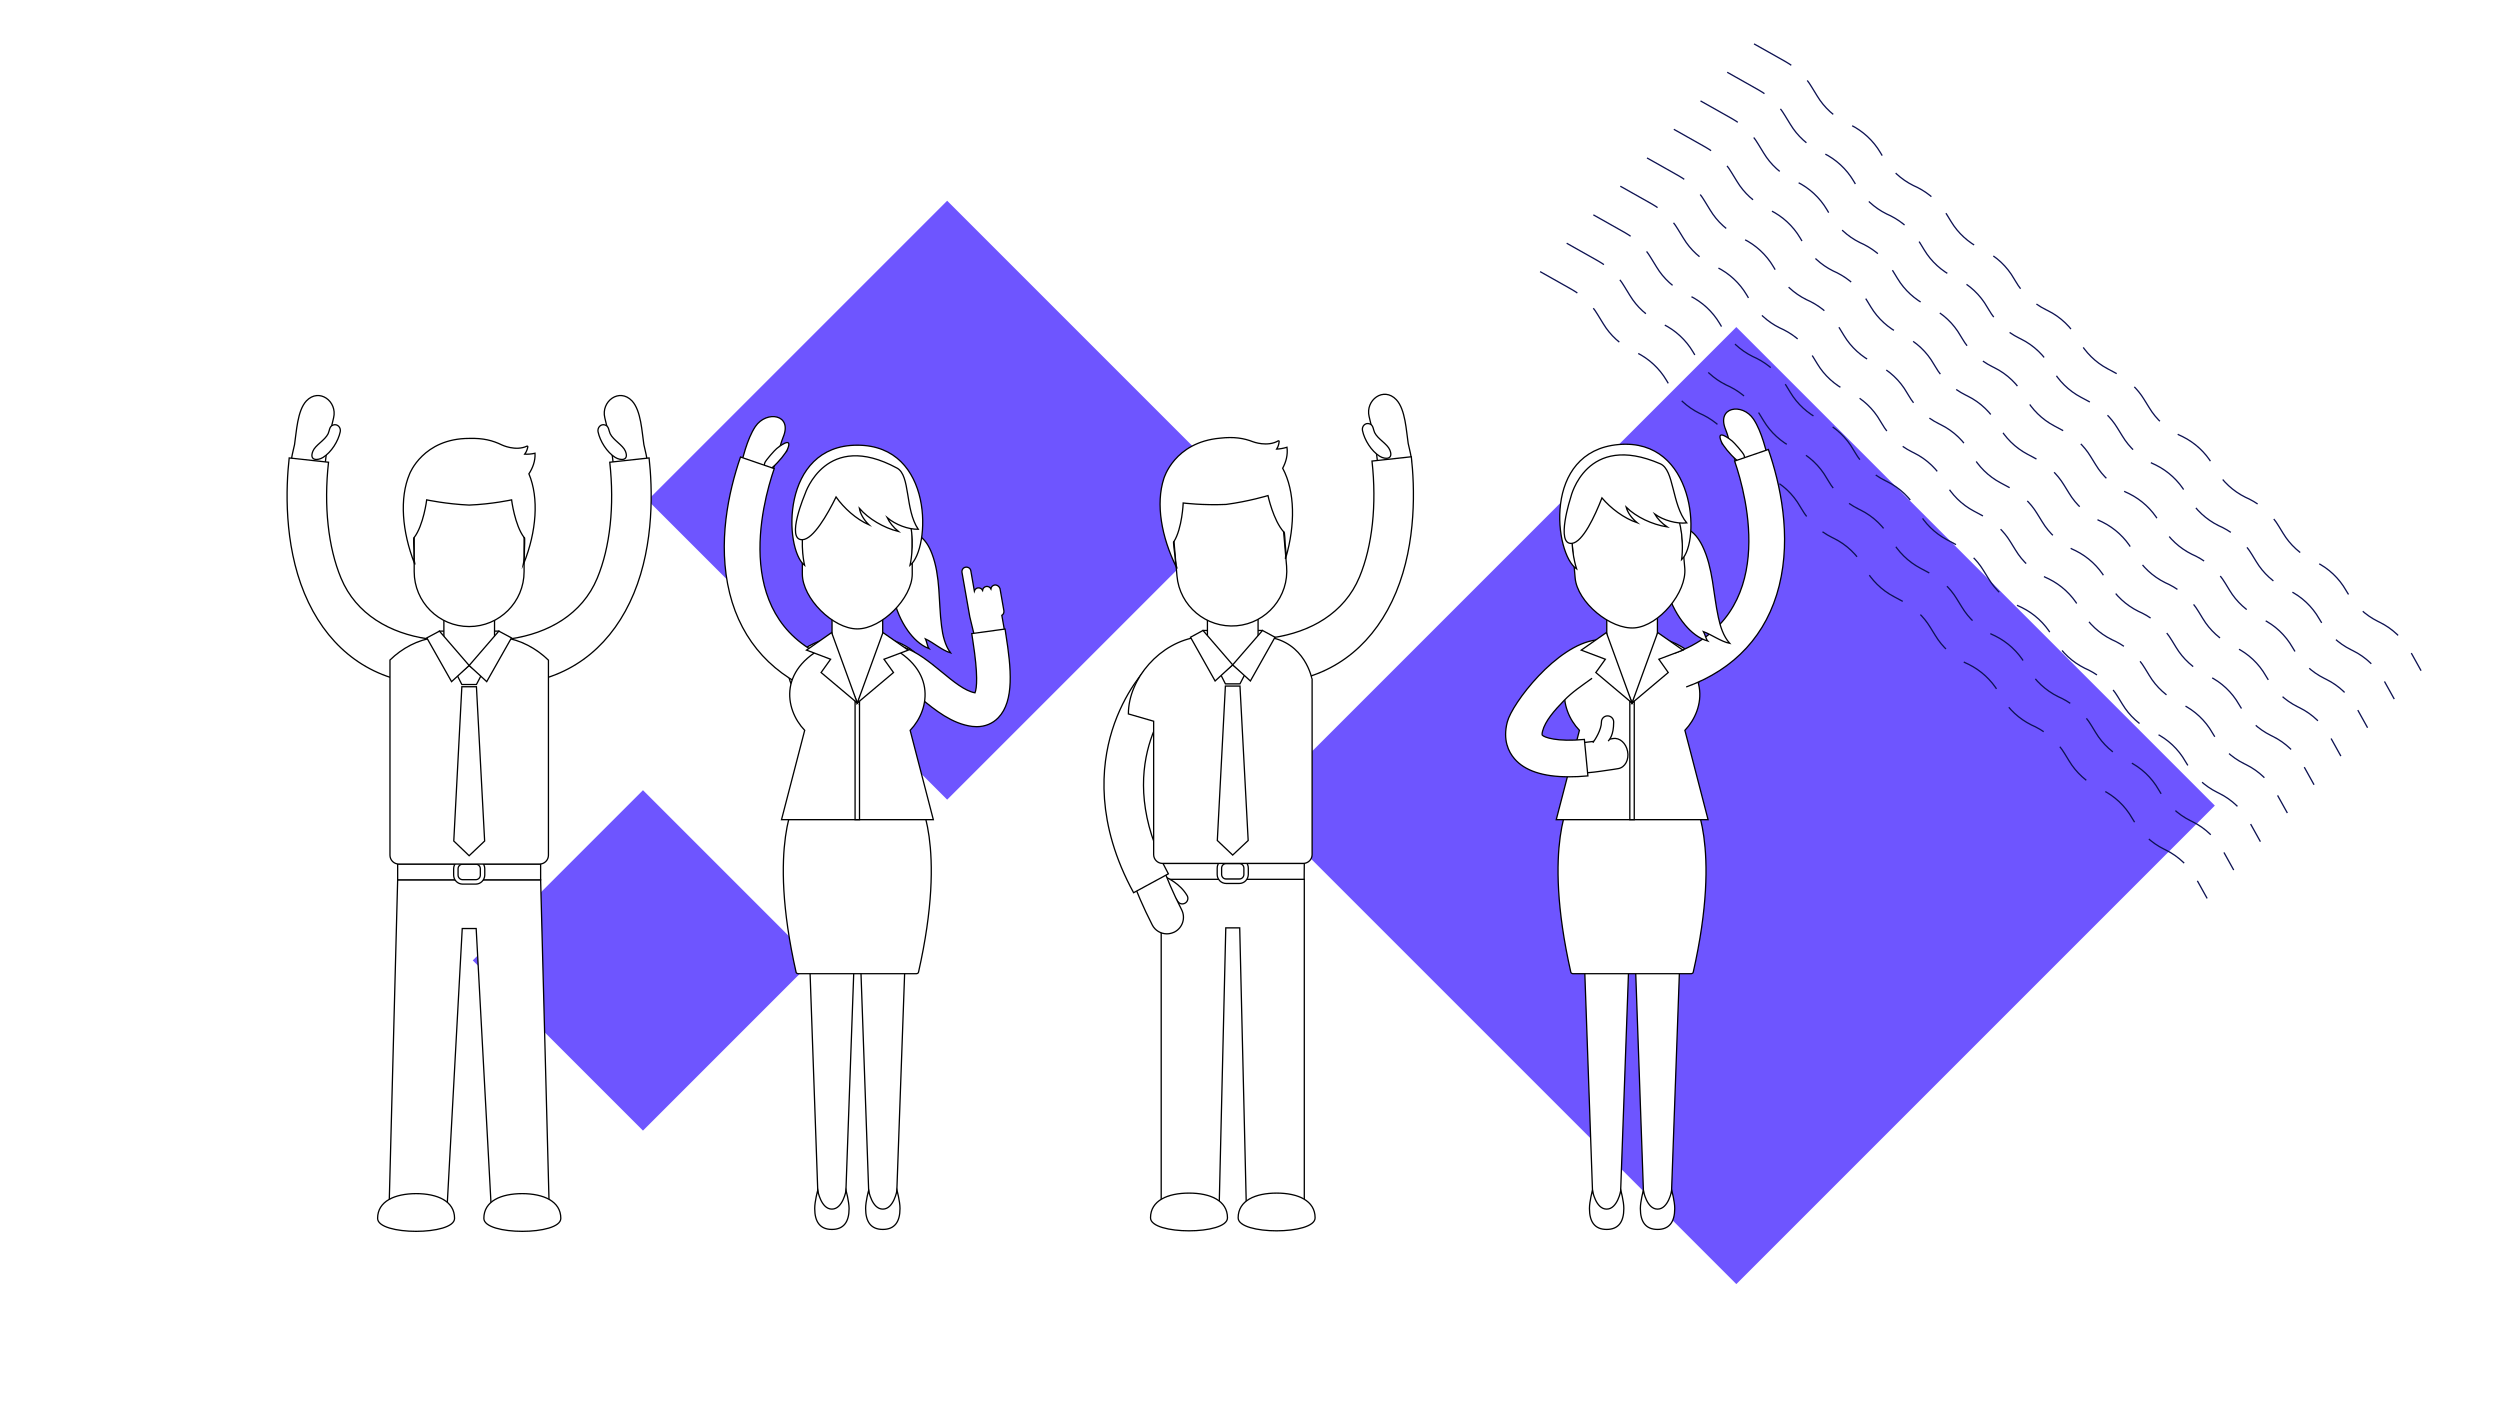 <?xml version="1.0" encoding="utf-8"?>
<!-- Generator: Adobe Illustrator 23.0.1, SVG Export Plug-In . SVG Version: 6.00 Build 0)  -->
<svg version="1.1" id="Layer_1" xmlns="http://www.w3.org/2000/svg" xmlns:xlink="http://www.w3.org/1999/xlink" x="0px" y="0px"
	 viewBox="0 0 1920 1080" style="enable-background:new 0 0 1920 1080;" xml:space="preserve">
<style type="text/css">
	.st0{fill:#FFFFFF;}
	.st1{fill:#6E55FF;}
	.st2{fill:none;stroke:#0C1151;stroke-miterlimit:10;stroke-dasharray:33,17;}
	.st3{fill:#FFFFFF;stroke:#000000;stroke-miterlimit:10;}
</style>
<rect x="-2.1" y="-6.5" class="st0" width="1931.3" height="1088.9"/>
<rect x="1073.8" y="358.7" transform="matrix(0.707 -0.707 0.707 0.707 -46.79 1124.257)" class="st1" width="519.8" height="519.8"/>
<rect x="564.9" y="221.5" transform="matrix(0.707 -0.707 0.707 0.707 -58.56 626.938)" class="st1" width="325.3" height="325.3"/>
<rect x="401.5" y="645.2" transform="matrix(0.707 -0.707 0.707 0.707 -376.94 565.298)" class="st1" width="184.9" height="184.9"/>
<g>
	<path class="st2" d="M1347.1,33.7l24.3,13.7c8.1,4.6,15.1,11.2,19.9,19.3l4.3,7c5.4,9,13.3,16.1,22.6,20.8l3,1.4
		c9.5,4.7,17.5,12.1,22.9,21.2l2.5,4.2c5.4,9.1,13.4,16.5,22.9,21.2l3,1.4c9.3,4.7,17.3,11.9,22.6,20.8l3.3,5.4
		c5.4,9,13.4,16.2,22.6,20.8l2.5,1.3c9.8,4.8,17.9,12.4,23.3,21.9l1.1,1.8c5.4,9.4,13.6,17.1,23.3,21.9l1.4,0.7
		c10,4.9,18.3,12.9,23.8,22.8l0,0c5.2,9.3,12.9,17,22.4,22l6.7,3.6c8.7,4.6,16.1,11.5,21.2,19.9l3.9,6.3c5.4,9,13.3,16.1,22.6,20.8
		l3,1.4c9.5,4.7,17.5,12.1,22.9,21.2l2.5,4.2c5.4,9.1,13.4,16.5,22.9,21.2l3,1.4c9.3,4.7,17.3,11.9,22.6,20.8l3.3,5.4
		c5.4,9,13.4,16.2,22.6,20.8l2.5,1.3c9.8,4.8,17.9,12.4,23.3,21.9l1.1,1.8c5.4,9.4,13.6,17.1,23.3,21.9l1.4,0.7
		c10,4.9,18.3,12.9,23.8,22.8l8,14.4"/>
	<path class="st2" d="M1326.5,55.5l24.3,13.7c8.1,4.6,15.1,11.2,19.9,19.3l4.3,7c5.4,9,13.3,16.1,22.6,20.8l3,1.4
		c9.5,4.7,17.5,12.1,22.9,21.2l2.5,4.2c5.4,9.1,13.4,16.5,22.9,21.2l3,1.4c9.3,4.7,17.3,11.9,22.6,20.8l3.3,5.4
		c5.4,9,13.4,16.2,22.6,20.8l2.5,1.3c9.8,4.8,17.9,12.4,23.3,21.9l1.1,1.8c5.4,9.4,13.6,17.1,23.3,21.9l1.4,0.7
		c10,4.9,18.3,12.9,23.8,22.8l0,0c5.2,9.3,12.9,17,22.4,22l6.7,3.6c8.7,4.6,16.1,11.5,21.2,19.9l3.9,6.3c5.4,9,13.3,16.1,22.6,20.8
		l3,1.4c9.5,4.7,17.5,12.1,22.9,21.2l2.5,4.2c5.4,9.1,13.4,16.5,22.9,21.2l3,1.4c9.3,4.7,17.3,11.9,22.6,20.8l3.3,5.4
		c5.4,9,13.4,16.2,22.6,20.8l2.5,1.3c9.8,4.8,17.9,12.4,23.3,21.9l1.1,1.8c5.4,9.4,13.6,17.1,23.3,21.9l1.4,0.7
		c10,4.9,18.3,12.9,23.8,22.8l8,14.4"/>
	<path class="st2" d="M1306,77.5l24.3,13.7c8.1,4.6,15.1,11.2,19.9,19.3l4.3,7c5.4,9,13.3,16.1,22.6,20.8l3,1.4
		c9.5,4.7,17.5,12.1,22.9,21.2l2.5,4.2c5.4,9.1,13.4,16.5,22.9,21.2l3,1.4c9.3,4.7,17.3,11.9,22.6,20.8l3.3,5.4
		c5.4,9,13.4,16.2,22.6,20.8l2.5,1.3c9.8,4.8,17.9,12.4,23.3,21.9l1.1,1.8c5.4,9.4,13.6,17.1,23.3,21.9l1.4,0.7
		c10,4.9,18.3,12.9,23.8,22.8l0,0c5.2,9.3,12.9,17,22.4,22l6.7,3.6c8.7,4.6,16.1,11.5,21.2,19.9l3.9,6.3c5.4,9,13.3,16.1,22.6,20.8
		l3,1.4c9.5,4.7,17.5,12.1,22.9,21.2l2.5,4.2c5.4,9.1,13.4,16.5,22.9,21.2l3,1.4c9.3,4.7,17.3,11.9,22.6,20.8l3.3,5.4
		c5.4,9,13.4,16.2,22.6,20.8l2.5,1.3c9.8,4.8,17.9,12.4,23.3,21.9l1.1,1.8c5.4,9.4,13.6,17.1,23.3,21.9l1.4,0.7
		c10,4.9,18.3,12.9,23.8,22.8l8,14.4"/>
	<path class="st2" d="M1285.5,99.3l24.3,13.7c8.1,4.6,15.1,11.2,19.9,19.3l4.3,7c5.4,9,13.3,16.1,22.6,20.8l3,1.4
		c9.5,4.7,17.5,12.1,22.9,21.2l2.5,4.2c5.4,9.1,13.4,16.5,22.9,21.2l3,1.4c9.3,4.7,17.3,11.9,22.6,20.8l3.3,5.4
		c5.4,9,13.4,16.2,22.6,20.8l2.5,1.3c9.8,4.8,17.9,12.4,23.3,21.9l1.1,1.8c5.4,9.4,13.6,17.1,23.3,21.9l1.4,0.7
		c10,4.9,18.3,12.9,23.8,22.8l0,0c5.2,9.3,12.9,17,22.4,22l6.7,3.6c8.7,4.6,16.1,11.5,21.2,19.9l3.9,6.3c5.4,9,13.3,16.1,22.6,20.8
		l3,1.4c9.5,4.7,17.5,12.1,22.9,21.2l2.5,4.2c5.4,9.1,13.4,16.5,22.9,21.2l3,1.4c9.3,4.7,17.3,11.9,22.6,20.8l3.3,5.4
		c5.4,9,13.4,16.2,22.6,20.8l2.5,1.3c9.8,4.8,17.9,12.4,23.3,21.9l1.1,1.8c5.4,9.4,13.6,17.1,23.3,21.9l1.4,0.7
		c10,4.9,18.3,12.9,23.8,22.8l8,14.4"/>
	<path class="st2" d="M1264.9,121.3l24.3,13.7c8.1,4.6,15.1,11.2,19.9,19.3l4.3,7c5.4,9,13.3,16.1,22.6,20.8l3,1.4
		c9.5,4.7,17.5,12.1,22.9,21.2l2.5,4.2c5.4,9.1,13.4,16.5,22.9,21.2l3,1.4c9.3,4.7,17.3,11.9,22.6,20.8l3.3,5.4
		c5.4,9,13.4,16.2,22.6,20.8l2.5,1.3c9.8,4.8,17.9,12.4,23.3,21.9l1.1,1.8c5.4,9.4,13.6,17.1,23.3,21.9l1.4,0.7
		c10,4.9,18.3,12.9,23.8,22.8l0,0c5.2,9.3,12.9,17,22.4,22l6.7,3.6c8.7,4.6,16.1,11.5,21.2,19.9l3.9,6.3c5.4,9,13.3,16.1,22.6,20.8
		l3,1.4c9.5,4.7,17.5,12.1,22.9,21.2l2.5,4.2c5.4,9.1,13.4,16.5,22.9,21.2l3,1.4c9.3,4.7,17.3,11.9,22.6,20.8l3.3,5.4
		c5.4,9,13.4,16.2,22.6,20.8l2.5,1.3c9.8,4.8,17.9,12.4,23.3,21.9l1.1,1.8c5.4,9.4,13.6,17.1,23.3,21.9l1.4,0.7
		c10,4.9,18.3,12.9,23.8,22.8l8,14.4"/>
	<path class="st2" d="M1244.4,143l24.3,13.7c8.1,4.6,15.1,11.2,19.9,19.3l4.3,7c5.4,9,13.3,16.1,22.6,20.8l3,1.4
		c9.5,4.7,17.5,12.1,22.9,21.2l2.5,4.2c5.4,9.1,13.4,16.5,22.9,21.2l3,1.4c9.3,4.7,17.3,11.9,22.6,20.8l3.3,5.4
		c5.4,9,13.4,16.2,22.6,20.8l2.5,1.3c9.8,4.8,17.9,12.4,23.3,21.9l1.1,1.8c5.4,9.4,13.6,17.1,23.3,21.9l1.4,0.7
		c10,4.9,18.3,12.9,23.8,22.8l0,0c5.2,9.3,12.9,17,22.4,22l6.7,3.6c8.7,4.6,16.1,11.5,21.2,19.9l3.9,6.3c5.4,9,13.3,16.1,22.6,20.8
		l3,1.4c9.5,4.7,17.5,12.1,22.9,21.2l2.5,4.2c5.4,9.1,13.4,16.5,22.9,21.2l3,1.4c9.3,4.7,17.3,11.9,22.6,20.8l3.3,5.4
		c5.4,9,13.4,16.2,22.6,20.8l2.5,1.3c9.8,4.8,17.9,12.4,23.3,21.9l1.1,1.8c5.4,9.4,13.6,17.1,23.3,21.9l1.4,0.7
		c10,4.9,18.3,12.9,23.8,22.8l8,14.4"/>
	<path class="st2" d="M1223.7,165l24.3,13.7c8.1,4.6,15.1,11.2,19.9,19.3l4.3,7c5.4,9,13.3,16.1,22.6,20.8l3,1.4
		c9.5,4.7,17.5,12.1,22.9,21.2l2.5,4.2c5.4,9.1,13.4,16.5,22.9,21.2l3,1.4c9.3,4.7,17.3,11.9,22.6,20.8l3.3,5.4
		c5.4,9,13.4,16.2,22.6,20.8l2.5,1.3c9.8,4.8,17.9,12.4,23.3,21.9l1.1,1.8c5.4,9.4,13.6,17.1,23.3,21.9l1.4,0.7
		c10,4.9,18.3,12.9,23.8,22.8l0,0c5.2,9.3,12.9,17,22.4,22l6.7,3.6c8.7,4.6,16.1,11.5,21.2,19.9l3.9,6.3c5.4,9,13.3,16.1,22.6,20.8
		l3,1.4c9.5,4.7,17.5,12.1,22.9,21.2l2.5,4.2c5.4,9.1,13.4,16.5,22.9,21.2l3,1.4c9.3,4.7,17.3,11.9,22.6,20.8l3.3,5.4
		c5.4,9,13.4,16.2,22.6,20.8l2.5,1.3c9.8,4.8,17.9,12.4,23.3,21.9l1.1,1.8c5.4,9.4,13.6,17.1,23.3,21.9l1.4,0.7
		c10,4.9,18.3,12.9,23.8,22.8l8,14.4"/>
	<path class="st2" d="M1203.2,186.8l24.3,13.7c8.1,4.6,15.1,11.2,19.9,19.3l4.3,7c5.4,9,13.3,16.1,22.6,20.8l3,1.4
		c9.5,4.7,17.5,12.1,22.9,21.2l2.5,4.2c5.4,9.1,13.4,16.5,22.9,21.2l3,1.4c9.3,4.7,17.3,11.9,22.6,20.8l3.3,5.4
		c5.4,9,13.4,16.2,22.6,20.8l2.5,1.3c9.8,4.8,17.9,12.4,23.3,21.9l1.1,1.8c5.4,9.4,13.6,17.1,23.3,21.9l1.4,0.7
		c10,4.9,18.3,12.9,23.8,22.8l0,0c5.2,9.3,12.9,17,22.4,22l6.7,3.6c8.7,4.6,16.1,11.5,21.2,19.9l3.9,6.3c5.4,9,13.3,16.1,22.6,20.8
		l3,1.4c9.5,4.7,17.5,12.1,22.9,21.2l2.5,4.2c5.4,9.1,13.4,16.5,22.9,21.2l3,1.4c9.3,4.7,17.3,11.9,22.6,20.8l3.3,5.4
		c5.4,9,13.4,16.2,22.6,20.8l2.5,1.3c9.8,4.8,17.9,12.4,23.3,21.9l1.1,1.8c5.4,9.4,13.6,17.1,23.3,21.9l1.4,0.7
		c10,4.9,18.3,12.9,23.8,22.8l8,14.4"/>
	<path class="st2" d="M1182.8,208.6l24.3,13.7c8.1,4.6,15.1,11.2,19.9,19.3l4.3,7c5.4,9,13.3,16.1,22.6,20.8l3,1.4
		c9.5,4.7,17.5,12.1,22.9,21.2l2.5,4.2c5.4,9.1,13.4,16.5,22.9,21.2l3,1.4c9.3,4.7,17.3,11.9,22.6,20.8l3.3,5.4
		c5.4,9,13.4,16.2,22.6,20.8l2.5,1.3c9.8,4.8,17.9,12.4,23.3,21.9l1.1,1.8c5.4,9.4,13.6,17.1,23.3,21.9l1.4,0.7
		c10,4.9,18.3,12.9,23.8,22.8l0,0c5.2,9.3,12.9,17,22.4,22l6.7,3.6c8.7,4.6,16.1,11.5,21.2,19.9l3.9,6.3c5.4,9,13.3,16.1,22.6,20.8
		l3,1.4c9.5,4.7,17.5,12.1,22.9,21.2l2.5,4.2c5.4,9.1,13.4,16.5,22.9,21.2l3,1.4c9.3,4.7,17.3,11.9,22.6,20.8l3.3,5.4
		c5.4,9,13.4,16.2,22.6,20.8l2.5,1.3c9.8,4.8,17.9,12.4,23.3,21.9l1.1,1.8c5.4,9.4,13.6,17.1,23.3,21.9l1.4,0.7
		c10,4.9,18.3,12.9,23.8,22.8l8,14.4"/>
</g>
<g id="businesswoman_1_">
	<g id="woman_8_">
		<g>
			<g>
				<polygon class="st3" points="1244,933.1 1223.7,933.1 1217,743.6 1250.8,743.6 				"/>
				<path class="st3" d="M1244.8,914.2c0,0-2.5,14.4-10.9,14.4s-10.9-14.4-10.9-14.4s-2.3,8.4-2.3,13.9c0,10.3,4.1,16.1,13.2,16.1
					s13.2-5.8,13.2-16.1C1247.1,922.6,1244.8,914.2,1244.8,914.2z"/>
			</g>
		</g>
		<g>
			<g>
				<polygon class="st3" points="1262.8,933.1 1283.1,933.1 1289.9,743.6 1256.1,743.6 				"/>
				<path class="st3" d="M1262.1,914.2c0,0,2.5,14.4,10.9,14.4s10.9-14.4,10.9-14.4s2.3,8.4,2.3,13.9c0,10.3-4.1,16.1-13.2,16.1
					c-9.1,0-13.2-5.8-13.2-16.1C1259.8,922.6,1262.1,914.2,1262.1,914.2z"/>
			</g>
		</g>
		<ellipse class="st3" cx="1253.4" cy="517.4" rx="52.6" ry="30"/>
		<g>
			<rect x="1234" y="472.8" class="st3" width="38.9" height="78.4"/>
		</g>
		<g>
			<path class="st3" d="M1299.9,612.6h-46.5h-46.5c0,0-22.9,35-0.5,134.1c0.1,0.6,1,1.1,1.7,1.1h45.3h45.3c0.7,0,1.6-0.4,1.7-1.1
				C1322.8,647.7,1299.9,612.6,1299.9,612.6z"/>
			<path class="st3" d="M1294,560.9c15.7-16.4,20.7-48.9-20.8-66.7l-19.7,45.7l-19.7-45.7c-41.6,17.8-36.5,50.3-20.8,66.7
				c0,0-5.5,20.9-17.8,68.6h58.3h58.3C1299.5,581.8,1294,560.9,1294,560.9z"/>
		</g>
		<g>
			<g>
				<path class="st3" d="M1325.4,330.2c2.8,6.4,7.5,30.5,12.8,33.6c2.8,1.6,17.9-5.3,21.4-6.3c-3.3-11.2-6.4-25.8-12.9-35.6
					C1338.1,309.1,1317.8,312.4,1325.4,330.2z"/>
				<path class="st3" d="M1321.9,339c2.5,6.2,22,27.4,17.6,10.8c-0.5-1.9-8-10.2-9.2-11.1C1329.4,337.9,1317.6,328.5,1321.9,339
					C1324.2,344.7,1321.1,336.8,1321.9,339z"/>
			</g>
			<path class="st3" d="M1295,527.6c37.4-13.5,62.1-40.4,71.4-77.7c9.6-38.6,0.8-78.3-8.3-104.7l-25.9,8.9
				c9.4,27.3,33.8,118.8-46.5,147.7"/>
		</g>
		<g>
			<g>
				<path class="st3" d="M1238.9,567.2c0,0-6.2,1.1-12.5,1.9c-3.1,0.4-6.2,0.7-8.5,1c-2.3,0.2-3.9,0.3-3.9,0.3l1.7,23.4
					c0,0,1.7-0.1,4.3-0.4c2.6-0.2,6-0.6,9.4-1.1c6.8-0.9,13.4-2,13.4-2c5.3-0.9,8.4-6.9,7.2-13.2
					C1248.8,570.7,1243.9,566.4,1238.9,567.2z"/>
				<path class="st3" d="M1223.3,570.4c1.8-2.4,6.6-9.9,6.6-15.9c0-2.6,2.1-4.7,4.7-4.7s4.7,2.1,4.7,4.7c0,10.3-3.3,13.5-4.2,14.7"
					/>
			</g>
			<path class="st3" d="M1222.7,520.9c-7.8,5.7-15.1,10.4-21.6,17.2c-7.3,7.5-14.4,15.6-16.4,23.4c-0.6,2.2-0.3,3-0.3,3
				c1.3,1.8,11.4,5.4,32.4,3.4l2.7,28c-5.2,0.5-10.1,0.7-14.6,0.7c-19.9,0-34-4.7-41.8-13.9c-4.5-5.2-9.1-14.4-5.5-28.2
				c3.6-14.2,37.7-59.1,68.2-63"/>
		</g>
		<g>
			<polygon class="st3" points="1255.1,629.5 1251.7,629.5 1251.7,538.5 1253.4,539.9 1255.1,538.5 			"/>
			<polygon class="st3" points="1214.4,499.3 1232.9,506.3 1225.6,516.5 1253.4,539.9 1233.7,485.8 			"/>
			<polygon class="st3" points="1292.5,499.3 1273.1,485.8 1253.4,539.9 1281.2,516.5 1274,506.3 			"/>
		</g>
		<g>
			<path class="st3" d="M1328.4,494.1c-6.7-1.4-13.7-6.6-20.1-9c0.8,1.4,2.1,6,3.2,7.2c-6.9-2-12.8-6.9-17.4-12.4
				c-11.8-14.1-17.2-32.8-17.4-51.2c-0.1-4.1,0.1-8.4,1.5-12.3c1-2.9,2.7-5.7,4.8-7.9c1.4-1.4,3-2.7,4.9-3.3
				c2.5-0.7,5.2-0.2,7.5,0.8c5.6,2.5,9.4,7.9,12.1,13.4c8.2,16.9,8.2,36.4,12.2,54.7C1321.2,481.2,1323.5,488.5,1328.4,494.1z"/>
			<path class="st3" d="M1244.3,354.2c-18.6,1.6-40,27.2-38.4,45.8l3.8,43.8c1.6,18.6,27.2,40,45.8,38.4c18.6-1.6,40-27.2,38.4-45.8
				l-3.8-43.8C1288.4,374,1262.9,352.6,1244.3,354.2z"/>
			<path class="st3" d="M1243.1,341.4c-58.9,5.2-49.2,84.3-32.3,95.5c0,0-19.9-60.1,35-64.8c54.8-4.9,45.7,57.7,45.7,57.7
				C1306.2,415.8,1302,336.3,1243.1,341.4z"/>
			<path class="st3" d="M1280.4,404.7c-4.2-2.9-7.5-6.3-9.6-9.9c6.9,4.9,16.8,7.6,24.6,6.8c-11.6-14.3-9.5-40.7-20.3-45.4
				c-57-24.7-68.7,25.5-68.7,25.5s-12.1,37.1,0.9,35.6c8.3-1,17.5-20.8,23-34.9c6.8,8,16.8,15.6,27.1,19.1c-4.4-3.6-7.4-7.9-8.5-12
				C1256.7,397.1,1268.7,402.8,1280.4,404.7z"/>
		</g>
	</g>
</g>
<g id="businessman_2_">
	<g>
		<rect x="923.9" y="484.2" class="st3" width="45.6" height="17.4"/>
		<rect x="927.3" y="471.4" class="st3" width="38.9" height="73.3"/>
	</g>
	<g>
		<g>
			<polyline class="st3" points="891.8,712.6 891.8,927.6 936.3,927.6 941.4,712.6 952.1,712.6 957.2,927.6 1001.7,927.6 
				1001.7,712.6 1001.7,675.3 953.8,675.3 939.7,675.3 891.8,675.3 891.8,712.6 			"/>
			<path class="st3" d="M942.7,935.3c0,13.3-59.1,13.3-59.1,0c0-13.3,13.2-19,29.6-19C929.4,916.3,942.7,922,942.7,935.3z"/>
			<path class="st3" d="M1010,935.3c0,13.3-59.1,13.3-59.1,0c0-13.3,13.2-19,29.6-19C996.7,916.3,1010,922,1010,935.3z"/>
		</g>
		<g>
			<polygon class="st3" points="1001.6,675.3 891.8,675.3 891.8,663.1 1001.7,663.1 			"/>
			<path class="st3" d="M951.8,678.5h-10.1c-3.8,0-6.9-3.1-6.9-6.9v-4.9c0-3.8,3.1-6.9,6.9-6.9h10.1c3.8,0,6.9,3.1,6.9,6.9v4.9
				C958.6,675.4,955.6,678.5,951.8,678.5z M941.7,663.2c-1.9,0-3.5,1.6-3.5,3.5v4.9c0,1.9,1.6,3.5,3.5,3.5h10.1
				c1.9,0,3.5-1.6,3.5-3.5v-4.9c0-1.9-1.6-3.5-3.5-3.5H941.7z"/>
		</g>
		<g>
			<g>
				<path class="st3" d="M1051.5,320c3.3,12.6,5.6,25.8,6.9,38.7c6-0.7,24.6-2.2,25.2-2.9c1.5-2-1.8-13.3-2.1-15.2
					c-1.5-9.6-2.1-26.1-9.1-33.6C1062.6,296.6,1048.4,307.3,1051.5,320z"/>
				<path class="st3" d="M1046.4,330.7c1.5,7.2,6.8,15.7,13.2,19.7c4.2,2.6,10.8,2.6,7.8-4.8c-1.9-4.7-9.2-8.3-11.7-13.4
					c-1.1-2.3-0.9-5.8-3.9-6.7C1048.5,324.4,1045.7,327.4,1046.4,330.7z"/>
			</g>
			<path class="st3" d="M988,523.6c39.3-5.7,68.4-30.7,84.2-68.8c15.9-38.4,14.2-81.6,11.7-104l-30.2,3.3c3.7,33.6,0.3,65.2-9.6,89
				c-11.6,28-37.9,42.4-66.4,46.6L988,523.6z"/>
		</g>
		<g>
			<path class="st3" d="M908.2,694.2c-1.5,0.1-3-0.7-3.8-2.1c-4-6.8-11.9-10.4-12-10.4c-2.1-0.9-3.1-3.4-2.2-5.6
				c0.9-2.1,3.4-3.1,5.6-2.2c0.4,0.2,10.5,4.6,15.9,13.9c1.2,2,0.5,4.6-1.5,5.8C909.5,694,908.8,694.2,908.2,694.2z"/>
			<path class="st3" d="M868.5,672.7c4.2,11.7,9.6,24.3,16.4,37.6c2.2,4.4,6.7,6.9,11.3,6.9c1.9,0,3.9-0.5,5.8-1.4
				c6.2-3.2,8.7-10.8,5.5-17.1c-6.6-12.9-11.7-24.9-15.6-35.9L868.5,672.7z"/>
			<path class="st3" d="M870.6,685.6c-29.1-53.3-25-97.2-16.5-124.6c9.4-30.1,26.1-47.5,26.9-48.2l10.9,10.6l10.9,10.6
				c-2.1,2.2-50.5,54.5-5.5,137.1L870.6,685.6z"/>
		</g>
		<g>
			<path class="st3" d="M973,489.1c-0.6-0.1-1.2-0.1-1.8-0.2l-24.4,33.3l-24.4-33.3c-0.6,0.1-1.2,0.1-1.8,0.2
				c-29.8,3.8-54,32.3-54,59.2l19.4,5.6c0,0.1,0,0.2,0,0.4v102c0,3.7,3,6.8,6.8,6.8h108.1c3.7,0,6.8-3,6.8-6.8c0,0,0-134.4,0-134.5
				C1007.6,521.8,1002.7,492.9,973,489.1z"/>
		</g>
		<g>
			<polygon class="st3" points="956,518.1 952.3,525.2 941.1,525.2 937.5,518.1 946.7,510.6 			"/>
			<polygon class="st3" points="923.9,484.2 946.7,510.6 933.2,523 914.3,489.4 			"/>
			<polygon class="st3" points="969.6,484.2 946.7,510.6 960.3,523 979.2,489.4 			"/>
			<polygon class="st3" points="952.3,526.9 958.6,645.5 946.7,656.7 934.9,645.5 941.1,526.9 			"/>
		</g>
	</g>
	<g>
		<path class="st3" d="M938.5,352.6c-23.2,2-40.4,22.5-38.4,45.8l3.8,43.8c2,23.2,22.5,40.4,45.8,38.4c23.2-2,40.4-22.5,38.4-45.8
			l-3.8-43.8C982.2,367.8,961.7,350.6,938.5,352.6z"/>
		<path class="st3" d="M985.1,359.6c2.5-4.7,4.1-10.2,3.3-16.1c-3,0.9-5.5,1.3-7.9,1.4c1.5-2.4,1.8-4.8,1.9-6c0-0.3-0.3-0.5-0.6-0.4
			c-8.4,5-19.4,0.8-19.4,0.8c-7.2-2.8-14.7-4-25.3-2.8c-35.4,3.1-43.3,31.1-43.3,31.1c-6.3,19.4-1.8,44.8,9.6,67.9
			c0.2,0.4,0.4,0.8,0.6,1.2c-0.6-1.9-1-3.8-1.3-5.8c-0.6-7.7-2.1-15.8-1.1-15c6.3-10.1,7.1-29.6,7.1-29.6s15.2,1.9,32.9,1.1
			c17.5-2.3,32.2-6.8,32.2-6.8s4.1,19.1,12.1,27.9c0.9-1,0.8,7.3,1.6,14.9c0,2-0.1,4-0.3,5.9c0.1-0.4,0.3-0.8,0.4-1.3
			C994.7,403.4,994.7,377.5,985.1,359.6z"/>
	</g>
</g>
<g id="businesswoman">
	<g id="woman_1_">
		<g>
			<g>
				<polygon class="st3" points="649,933.1 628.7,933.1 622,743.6 655.8,743.6 				"/>
				<path class="st3" d="M649.8,914.2c0,0-2.5,14.4-10.9,14.4c-8.4,0-10.9-14.4-10.9-14.4s-2.3,8.4-2.3,13.9
					c0,10.3,4.1,16.1,13.2,16.1c9.1,0,13.2-5.8,13.2-16.1C652,922.6,649.8,914.2,649.8,914.2z"/>
			</g>
		</g>
		<g>
			<g>
				<polygon class="st3" points="667.8,933.1 688.1,933.1 694.9,743.6 661.1,743.6 				"/>
				<path class="st3" d="M667.1,914.2c0,0,2.5,14.4,10.9,14.4c8.4,0,10.9-14.4,10.9-14.4s2.3,8.4,2.3,13.9
					c0,10.3-4.1,16.1-13.2,16.1c-9.1,0-13.2-5.8-13.2-16.1C664.8,922.6,667.1,914.2,667.1,914.2z"/>
			</g>
		</g>
		<ellipse class="st3" cx="658.4" cy="517.4" rx="52.6" ry="30"/>
		<g>
			<rect x="639" y="472.8" class="st3" width="38.9" height="78.4"/>
		</g>
		<g>
			<g>
				<path class="st3" d="M763.8,449.3c-1.5,0.3-2.6,1.5-2.8,2.9c-0.7-1.3-2.1-2-3.6-1.8c-1.5,0.3-2.6,1.5-2.8,2.9
					c-0.7-1.3-2.1-2-3.6-1.8c-1.3,0.2-2.3,1.2-2.7,2.4l-2.7-15.5c-0.3-1.9-2.1-3.1-4-2.8s-3.1,2.1-2.8,4l6,34.1l3.7,15.3l23.5-1.7
					l-2.6-14.7c1.2-0.7,1.8-2.1,1.6-3.5l-3-17.1C767.4,450.3,765.6,449,763.8,449.3z"/>
			</g>
			<path class="st3" d="M750.1,558.1c-1.1,0-2.3-0.1-3.4-0.2c-15.6-2-28.5-12.5-39.8-21.8c-7.9-6.5-15.4-12.6-22.3-15l8.2-24.5
				c11.4,3.8,21.1,11.8,30.5,19.5c9,7.4,17.6,14.5,25.5,16c1.4-3.6,2.5-13.4-1.7-40.3c-0.3-2-0.6-3.7-0.8-5.2l25.6-3.5
				c0.2,1.3,0.4,2.9,0.7,4.7c3.9,25,6.6,50.5-5.9,63.4C762.4,555.7,756.5,558.1,750.1,558.1z"/>
		</g>
		<g>
			<g>
				<path class="st3" d="M601.4,335.9c-2.8,6.4-7.5,30.5-12.8,33.6c-2.8,1.6-17.9-5.3-21.4-6.3c3.3-11.2,6.4-25.8,12.9-35.6
					C588.7,314.9,609,318.2,601.4,335.9z"/>
				<path class="st3" d="M604.9,344.8c-2.5,6.2-22,27.4-17.6,10.8c0.5-1.9,8-10.2,9.2-11.1C597.4,343.7,609.2,334.3,604.9,344.8
					C602.6,350.5,605.7,342.6,604.9,344.8z"/>
			</g>
			<path class="st3" d="M631.8,533.4c-37.4-13.5-62.1-40.4-71.4-77.7c-9.6-38.6-0.8-78.3,8.3-104.7l25.9,8.9
				c-9.4,27.3-33.8,118.8,46.5,147.7L631.8,533.4z"/>
		</g>
		<g>
			<path class="st3" d="M704.9,612.6h-46.5h-46.5c0,0-22.9,35-0.5,134.1c0.1,0.6,1,1.1,1.7,1.1h45.3h45.3c0.7,0,1.6-0.4,1.7-1.1
				C727.8,647.7,704.9,612.6,704.9,612.6z"/>
			<path class="st3" d="M699,560.9c15.7-16.4,20.7-48.9-20.8-66.7l-19.7,45.7l-19.7-45.7c-41.6,17.8-36.5,50.3-20.8,66.7
				c0,0-5.5,20.9-17.8,68.6h58.3h58.3C704.5,581.8,699,560.9,699,560.9z"/>
			<g>
				<polygon class="st3" points="660.1,629.5 656.7,629.5 656.7,538.5 658.4,539.9 660.1,538.5 				"/>
				<polygon class="st3" points="619.4,499.3 637.9,506.3 630.6,516.5 658.4,539.9 638.7,485.8 				"/>
				<polygon class="st3" points="697.5,499.3 678.1,485.8 658.4,539.9 686.2,516.5 678.9,506.3 				"/>
			</g>
		</g>
		<g>
			<path class="st3" d="M730,501.4c-6.6-2-13-7.8-19.2-10.7c0.7,1.4,1.6,6.2,2.6,7.4c-6.7-2.6-12.1-8-16.3-13.9
				c-10.6-15.1-14.2-34.2-12.9-52.5c0.3-4.1,0.8-8.3,2.5-12.1c1.3-2.8,3.1-5.4,5.5-7.5c1.5-1.3,3.2-2.4,5.2-2.9
				c2.5-0.5,5.2,0.2,7.4,1.5c5.4,3,8.7,8.7,10.9,14.4c6.7,17.5,5,37,7.4,55.6C724,488,725.7,495.5,730,501.4z"/>
			<path class="st3" d="M658.4,354.7c-18.7,0-42.2,23.6-42.2,42.2v43.9c0,18.7,23.6,42.2,42.2,42.2c18.7,0,42.2-23.6,42.2-42.2V397
				C700.7,378.3,677.1,354.7,658.4,354.7z"/>
			<path class="st3" d="M658.4,341.9c-59.1,0-56.3,79.7-40.5,92.3c0,0-14.5-61.6,40.5-61.5c55-0.1,40.5,61.5,40.5,61.5
				C714.7,421.6,717.6,341.9,658.4,341.9z"/>
			<path class="st3" d="M690,408.2c-3.9-3.2-6.9-7-8.7-10.7c6.5,5.5,16.1,9.1,23.9,9c-10.3-15.2-5.9-41.4-16.3-47
				C634.4,330,618.4,379,618.4,379s-15.3,35.9-2.2,35.5c8.4-0.3,19.2-19.2,25.9-32.8c6.1,8.6,15.4,17,25.3,21.4
				c-4.1-4-6.7-8.5-7.4-12.7C667.1,398.5,678.5,405.3,690,408.2z"/>
		</g>
	</g>
</g>
<g id="businessman_3_">
	<g>
		<rect x="337.5" y="484.7" class="st3" width="45.6" height="17.4"/>
		<rect x="340.9" y="471.9" class="st3" width="38.9" height="73.3"/>
	</g>
	<g>
		<polygon class="st3" points="415.2,675.7 367.4,675.7 367.3,675.7 353.3,675.7 353.3,675.7 305.4,675.7 298.8,928.1 343.3,928.1 
			355,713.1 355,713.1 365.7,713.1 365.7,713.1 377.3,928.1 421.8,928.1 		"/>
		<path class="st3" d="M430.7,935.7c0,13.3-59.1,13.3-59.1,0c0-13.3,13.2-19,29.6-19C417.4,916.8,430.7,922.5,430.7,935.7z"/>
		<path class="st3" d="M290,935.7c0,13.3,59.1,13.3,59.1,0c0-13.3-13.2-19-29.6-19C303.2,916.8,290,922.5,290,935.7z"/>
	</g>
	<g>
		<polygon class="st3" points="415.2,675.7 305.4,675.7 305.4,663.6 415.2,663.6 		"/>
		<path class="st3" d="M365.4,679h-10.1c-3.8,0-6.9-3.1-6.9-6.9v-4.9c0-3.8,3.1-6.9,6.9-6.9h10.1c3.8,0,6.9,3.1,6.9,6.9v4.9
			C372.2,675.9,369.1,679,365.4,679z M355.3,663.7c-1.9,0-3.5,1.6-3.5,3.5v4.9c0,1.9,1.6,3.5,3.5,3.5h10.1c1.9,0,3.5-1.6,3.5-3.5
			v-4.9c0-1.9-1.6-3.5-3.5-3.5H355.3z"/>
	</g>
	<g>
		<g>
			<path class="st3" d="M464.5,320.9c3.3,12.6,5.6,25.8,6.9,38.7c6-0.7,24.6-2.2,25.2-2.9c1.5-2-1.8-13.3-2.1-15.2
				c-1.5-9.6-2.1-26.1-9.1-33.6C475.6,297.6,461.4,308.3,464.5,320.9z"/>
			<path class="st3" d="M459.3,331.6c1.5,7.2,6.8,15.7,13.2,19.7c4.2,2.6,10.8,2.6,7.8-4.8c-1.9-4.7-9.2-8.3-11.7-13.4
				c-1.1-2.3-0.9-5.8-3.9-6.7C461.4,325.3,458.7,328.4,459.3,331.6z"/>
		</g>
		<path class="st3" d="M402.6,524.5c39.3-5.7,68.4-30.7,84.2-68.8c15.9-38.4,14.2-81.6,11.7-104l-30.2,3.3c3.7,33.6,0.3,65.2-9.6,89
			c-11.6,28-37.9,42.4-66.4,46.6L402.6,524.5z"/>
	</g>
	<g>
		<g>
			<path class="st3" d="M256.2,320.9c-3.3,12.6-5.6,25.8-6.9,38.7c-6-0.7-24.6-2.2-25.2-2.9c-1.5-2,1.8-13.3,2.1-15.2
				c1.5-9.6,2.1-26.1,9.1-33.6C245.1,297.6,259.3,308.3,256.2,320.9z"/>
			<path class="st3" d="M261.3,331.6c-1.5,7.2-6.8,15.7-13.2,19.7c-4.2,2.6-10.8,2.6-7.8-4.8c1.9-4.7,9.2-8.3,11.7-13.4
				c1.1-2.3,0.9-5.8,3.9-6.7C259.2,325.3,262,328.4,261.3,331.6z"/>
		</g>
		<path class="st3" d="M318,524.5c-39.3-5.7-68.4-30.7-84.2-68.8c-15.9-38.4-14.2-81.6-11.7-104l30.2,3.3c-3.7,33.6-0.3,65.2,9.6,89
			c11.6,28,37.9,42.4,66.4,46.6L318,524.5z"/>
	</g>
	<g>
		<path class="st3" d="M421.2,507c-9.4-9.1-21.5-15.7-34.7-17.4c-0.6-0.1-1.2-0.1-1.8-0.2l-24.2,32.3l-24.6-32.3
			c-0.6,0.1-1.2,0.1-1.8,0.2c-13.2,1.7-25.3,8.2-34.6,17.3v149.9c0,3.7,3,6.8,6.8,6.8h108.1c3.7,0,6.8-3,6.8-6.8L421.2,507z"/>
		<polygon class="st3" points="369.6,518.6 365.9,525.7 354.7,525.7 351.1,518.6 360.3,511.1 		"/>
		<polygon class="st3" points="337.5,484.7 360.3,511.1 346.8,523.5 327.8,489.9 		"/>
		<polygon class="st3" points="383.1,484.7 360.3,511.1 373.8,523.5 392.8,489.9 		"/>
		<polygon class="st3" points="365.9,527.4 372.2,645.9 360.3,657.2 348.5,645.9 354.7,527.4 		"/>
	</g>
	<g>
		<path class="st3" d="M360.3,352.9c-23.3,0-42.2,18.9-42.2,42.2V439c0,23.3,18.9,42.2,42.2,42.2c23.3,0,42.2-18.9,42.2-42.2v-43.9
			C402.6,371.8,383.7,352.9,360.3,352.9z"/>
		<path class="st3" d="M406.2,363.9c2.9-4.4,5-9.8,4.7-15.8c-3,0.7-5.6,0.8-7.9,0.7c1.7-2.3,2.2-4.7,2.4-5.8c0-0.3-0.3-0.5-0.6-0.4
			c-8.8,4.2-19.4-0.9-19.4-0.9c-7-3.4-14.2-5.3-25-5c-35.5,0-45.8,27.2-45.8,27.2c-8,18.7-5.7,44.5,3.6,68.5
			c0.2,0.4,0.4,0.8,0.5,1.2c-0.4-1.9-0.7-3.9-0.8-5.8c0.1-7.7-0.7-15.9,0.2-15c7.2-9.5,9.6-28.9,9.6-28.9s15,3.2,32.6,4
			c17.6-0.7,32.6-4,32.6-4s2.4,19.4,9.6,28.9c1-0.9,0.1,7.3,0.2,15c-0.2,2-0.4,3.9-0.8,5.8c0.2-0.4,0.4-0.8,0.5-1.2
			C411.9,408.4,414.1,382.6,406.2,363.9z"/>
	</g>
</g>
</svg>
